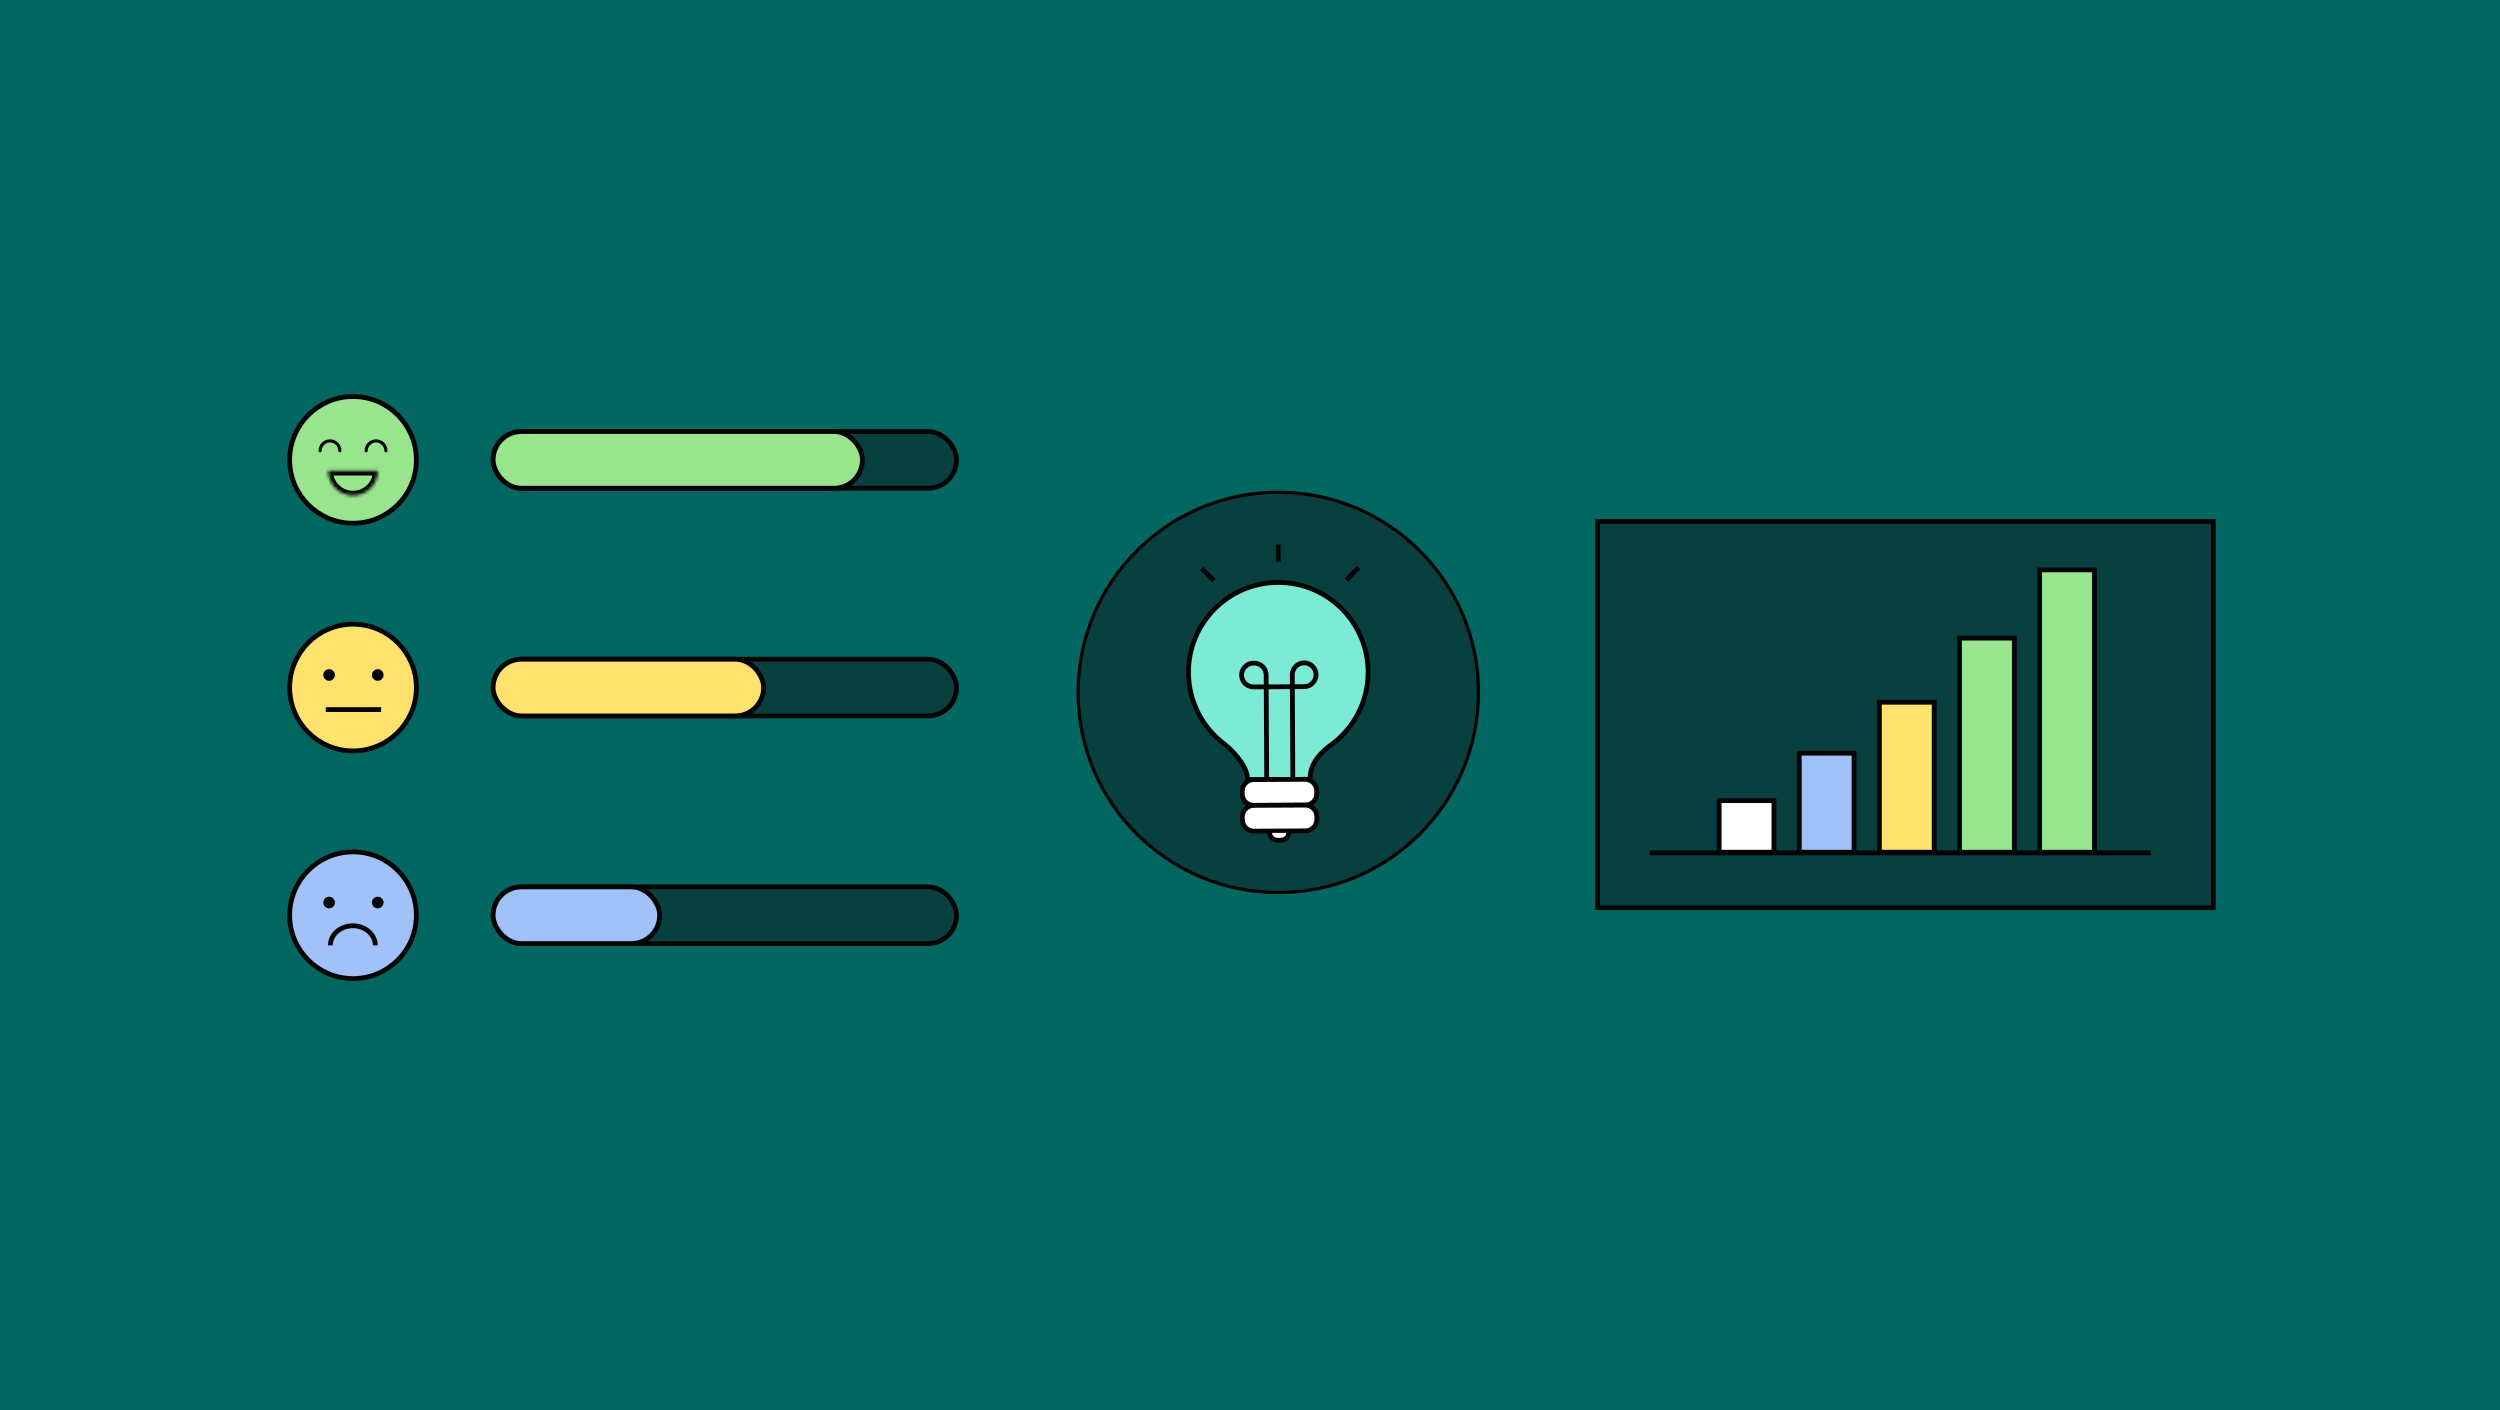 <svg xmlns="http://www.w3.org/2000/svg" width="780" height="440" viewBox="0 0 780 440" fill="none"><rect width="780" height="440" fill="#026661"></rect><circle cx="398.828" cy="216.03" r="62.451" fill="#083F3F" stroke="black"></circle><path d="M129.909 143.484C129.909 154.401 121.058 163.252 110.141 163.252C99.224 163.252 90.374 154.401 90.374 143.484C90.374 132.567 99.224 123.717 110.141 123.717C121.058 123.717 129.909 132.567 129.909 143.484Z" fill="#98E58E" stroke="#040404" stroke-width="1.5"></path><mask id="path-3-inside-1_2211_302" fill="white"><path d="M117.904 146.858C117.904 147.878 117.703 148.887 117.313 149.829C116.923 150.771 116.351 151.627 115.63 152.347C114.909 153.068 114.054 153.64 113.112 154.03C112.17 154.42 111.161 154.621 110.141 154.621C109.122 154.621 108.112 154.42 107.17 154.03C106.229 153.64 105.373 153.068 104.652 152.347C103.931 151.627 103.359 150.771 102.969 149.829C102.579 148.887 102.378 147.878 102.378 146.858L110.141 146.858H117.904Z"></path></mask><path d="M117.904 146.858C117.904 147.878 117.703 148.887 117.313 149.829C116.923 150.771 116.351 151.627 115.63 152.347C114.909 153.068 114.054 153.64 113.112 154.03C112.17 154.42 111.161 154.621 110.141 154.621C109.122 154.621 108.112 154.42 107.17 154.03C106.229 153.64 105.373 153.068 104.652 152.347C103.931 151.627 103.359 150.771 102.969 149.829C102.579 148.887 102.378 147.878 102.378 146.858L110.141 146.858H117.904Z" stroke="#040404" stroke-width="3" mask="url(#path-3-inside-1_2211_302)"></path><path d="M120.4 141.126C120.129 141.126 119.909 140.906 119.909 140.635C119.909 139.208 118.748 138.048 117.322 138.048C115.896 138.048 114.736 139.208 114.736 140.635C114.736 140.906 114.515 141.126 114.245 141.126C113.974 141.126 113.754 140.906 113.754 140.635C113.754 138.667 115.354 137.066 117.322 137.066C119.29 137.066 120.891 138.667 120.891 140.635C120.891 140.906 120.671 141.126 120.4 141.126Z" fill="#040404"></path><path d="M106.038 141.126C105.767 141.126 105.547 140.906 105.547 140.635C105.547 139.208 104.387 138.048 102.96 138.048C101.534 138.048 100.373 139.208 100.373 140.635C100.373 140.906 100.153 141.126 99.882 141.126C99.611 141.126 99.391 140.906 99.391 140.635C99.391 138.667 100.992 137.066 102.96 137.066C104.928 137.066 106.529 138.667 106.529 140.635C106.529 140.906 106.308 141.126 106.038 141.126Z" fill="#040404"></path><rect x="153.854" y="134.64" width="144.583" height="17.688" rx="8.844" fill="#083F3F" stroke="#040404" stroke-width="1.5"></rect><rect x="153.854" y="134.64" width="115.224" height="17.688" rx="8.844" fill="#98E58E" stroke="#040404" stroke-width="1.5"></rect><rect x="153.854" y="205.675" width="144.583" height="17.688" rx="8.844" fill="#083F3F" stroke="#040404" stroke-width="1.5"></rect><rect x="153.854" y="205.675" width="84.39" height="17.688" rx="8.844" fill="#FFE16E" stroke="#040404" stroke-width="1.5"></rect><rect x="153.854" y="276.71" width="144.583" height="17.688" rx="8.844" fill="#083F3F" stroke="#040404" stroke-width="1.5"></rect><rect x="153.854" y="276.71" width="51.958" height="17.688" rx="8.844" fill="#A1C2F8" stroke="#040404" stroke-width="1.5"></rect><path d="M129.909 285.554C129.909 296.471 121.058 305.321 110.141 305.321C99.224 305.321 90.374 296.471 90.374 285.554C90.374 274.637 99.224 265.786 110.141 265.786C121.058 265.786 129.909 274.637 129.909 285.554Z" fill="#A1C2F8" stroke="#040404" stroke-width="1.5"></path><path d="M103.072 294.948C103.072 294.16 103.248 293.378 103.592 292.644C103.937 291.909 104.445 291.235 105.093 290.663C105.74 290.091 106.514 289.634 107.372 289.32C108.23 289.006 109.152 288.844 110.085 288.844C111.018 288.844 111.94 289.006 112.798 289.32C113.656 289.634 114.43 290.091 115.078 290.663C115.725 291.235 116.233 291.909 116.578 292.644C116.922 293.378 117.098 294.16 117.098 294.948" stroke="#040404" stroke-width="1.5"></path><circle cx="102.683" cy="281.594" r="1.816" fill="#040404"></circle><circle cx="117.855" cy="281.594" r="1.816" fill="#040404"></circle><path d="M129.909 214.519C129.909 225.436 121.058 234.287 110.141 234.287C99.224 234.287 90.374 225.436 90.374 214.519C90.374 203.602 99.224 194.752 110.141 194.752C121.058 194.752 129.909 203.602 129.909 214.519Z" fill="#FFE16E" stroke="#040404" stroke-width="1.5"></path><circle cx="102.683" cy="210.594" r="1.816" fill="#040404"></circle><circle cx="117.855" cy="210.594" r="1.816" fill="#040404"></circle><path d="M101.64 221.39H118.91" stroke="#040404" stroke-width="1.5"></path><path d="M426.849 209.598C426.77 194.121 414.159 181.644 398.682 181.722C383.205 181.801 370.727 194.412 370.806 209.889C370.855 219.191 375.433 227.4 382.434 232.464C382.44 232.464 389.246 238.069 389.27 243.254L408.803 243.151C408.803 243.151 407.856 237.571 415.458 232.288C422.404 227.158 426.897 218.894 426.849 209.598Z" fill="#7DEAD5" stroke="#040404" stroke-width="1.5" stroke-miterlimit="10"></path><path d="M395.209 243.223L395.057 213.557L395.039 210.587C395.027 208.541 393.357 206.89 391.311 206.896H391.062C389.016 206.908 387.364 208.578 387.37 210.624C387.383 212.67 389.052 214.322 391.098 214.316L406.922 214.231C408.968 214.218 410.619 212.549 410.613 210.502C410.601 208.456 408.931 206.805 406.885 206.811C404.839 206.823 403.187 208.493 403.193 210.539L403.363 243.175" stroke="#040404" stroke-width="1.5" stroke-miterlimit="10"></path><path d="M407.199 243.155L391.145 243.239C389.16 243.25 387.559 244.867 387.569 246.853L387.574 247.703C387.584 249.688 389.202 251.289 391.187 251.278L407.241 251.194C409.226 251.184 410.827 249.566 410.816 247.581L410.812 246.731C410.802 244.746 409.184 243.145 407.199 243.155Z" fill="white" stroke="#040404" stroke-width="1.5" stroke-linecap="round" stroke-linejoin="round"></path><path d="M407.241 251.193L391.188 251.277C389.203 251.288 387.602 252.905 387.612 254.891L387.617 255.741C387.627 257.726 389.245 259.327 391.23 259.316L407.283 259.232C409.269 259.222 410.869 257.604 410.859 255.619L410.855 254.769C410.844 252.784 409.227 251.183 407.241 251.193Z" fill="white" stroke="#040404" stroke-width="1.5" stroke-linecap="round" stroke-linejoin="round"></path><path d="M398.809 175.297L398.779 169.875" stroke="#040404" stroke-width="1.5" stroke-miterlimit="10"></path><path d="M378.76 181.156L374.904 177.337" stroke="#040404" stroke-width="1.5" stroke-miterlimit="10"></path><path d="M420.073 180.938L423.886 177.083" stroke="#040404" stroke-width="1.5" stroke-miterlimit="10"></path><path d="M402.016 259.846C402.022 261.461 400.716 262.178 399.101 262.184C397.486 262.19 396.169 261.48 396.163 259.859" fill="white"></path><path d="M402.016 259.846C402.022 261.461 400.716 262.178 399.101 262.184C397.486 262.19 396.169 261.48 396.163 259.859" stroke="#040404" stroke-width="1.5" stroke-linecap="round" stroke-linejoin="round"></path><path d="M690.568 162.695H498.468V283.195H690.568V162.695Z" fill="#083F3F" stroke="#040404" stroke-width="1.5" stroke-miterlimit="10"></path><path d="M553.468 249.795H536.368V265.895H553.468V249.795Z" fill="white" stroke="#040404" stroke-width="1.5" stroke-miterlimit="10"></path><path d="M578.468 234.995H561.368V265.895H578.468V234.995Z" fill="#A1C2F8" stroke="#040404" stroke-width="1.5" stroke-miterlimit="10"></path><path d="M603.468 219.095H586.368V265.895H603.468V219.095Z" fill="#FFE16E" stroke="#040404" stroke-width="1.5" stroke-miterlimit="10"></path><path d="M628.468 199.095H611.368V265.895H628.468V199.095Z" fill="#98E58E" stroke="#040404" stroke-width="1.5" stroke-miterlimit="10"></path><path d="M653.468 177.795H636.368V265.895H653.468V177.795Z" fill="#98E58E" stroke="#040404" stroke-width="1.5" stroke-miterlimit="10"></path><path d="M671.068 266.095H514.668" stroke="#040404" stroke-width="1.5" stroke-miterlimit="10"></path></svg>